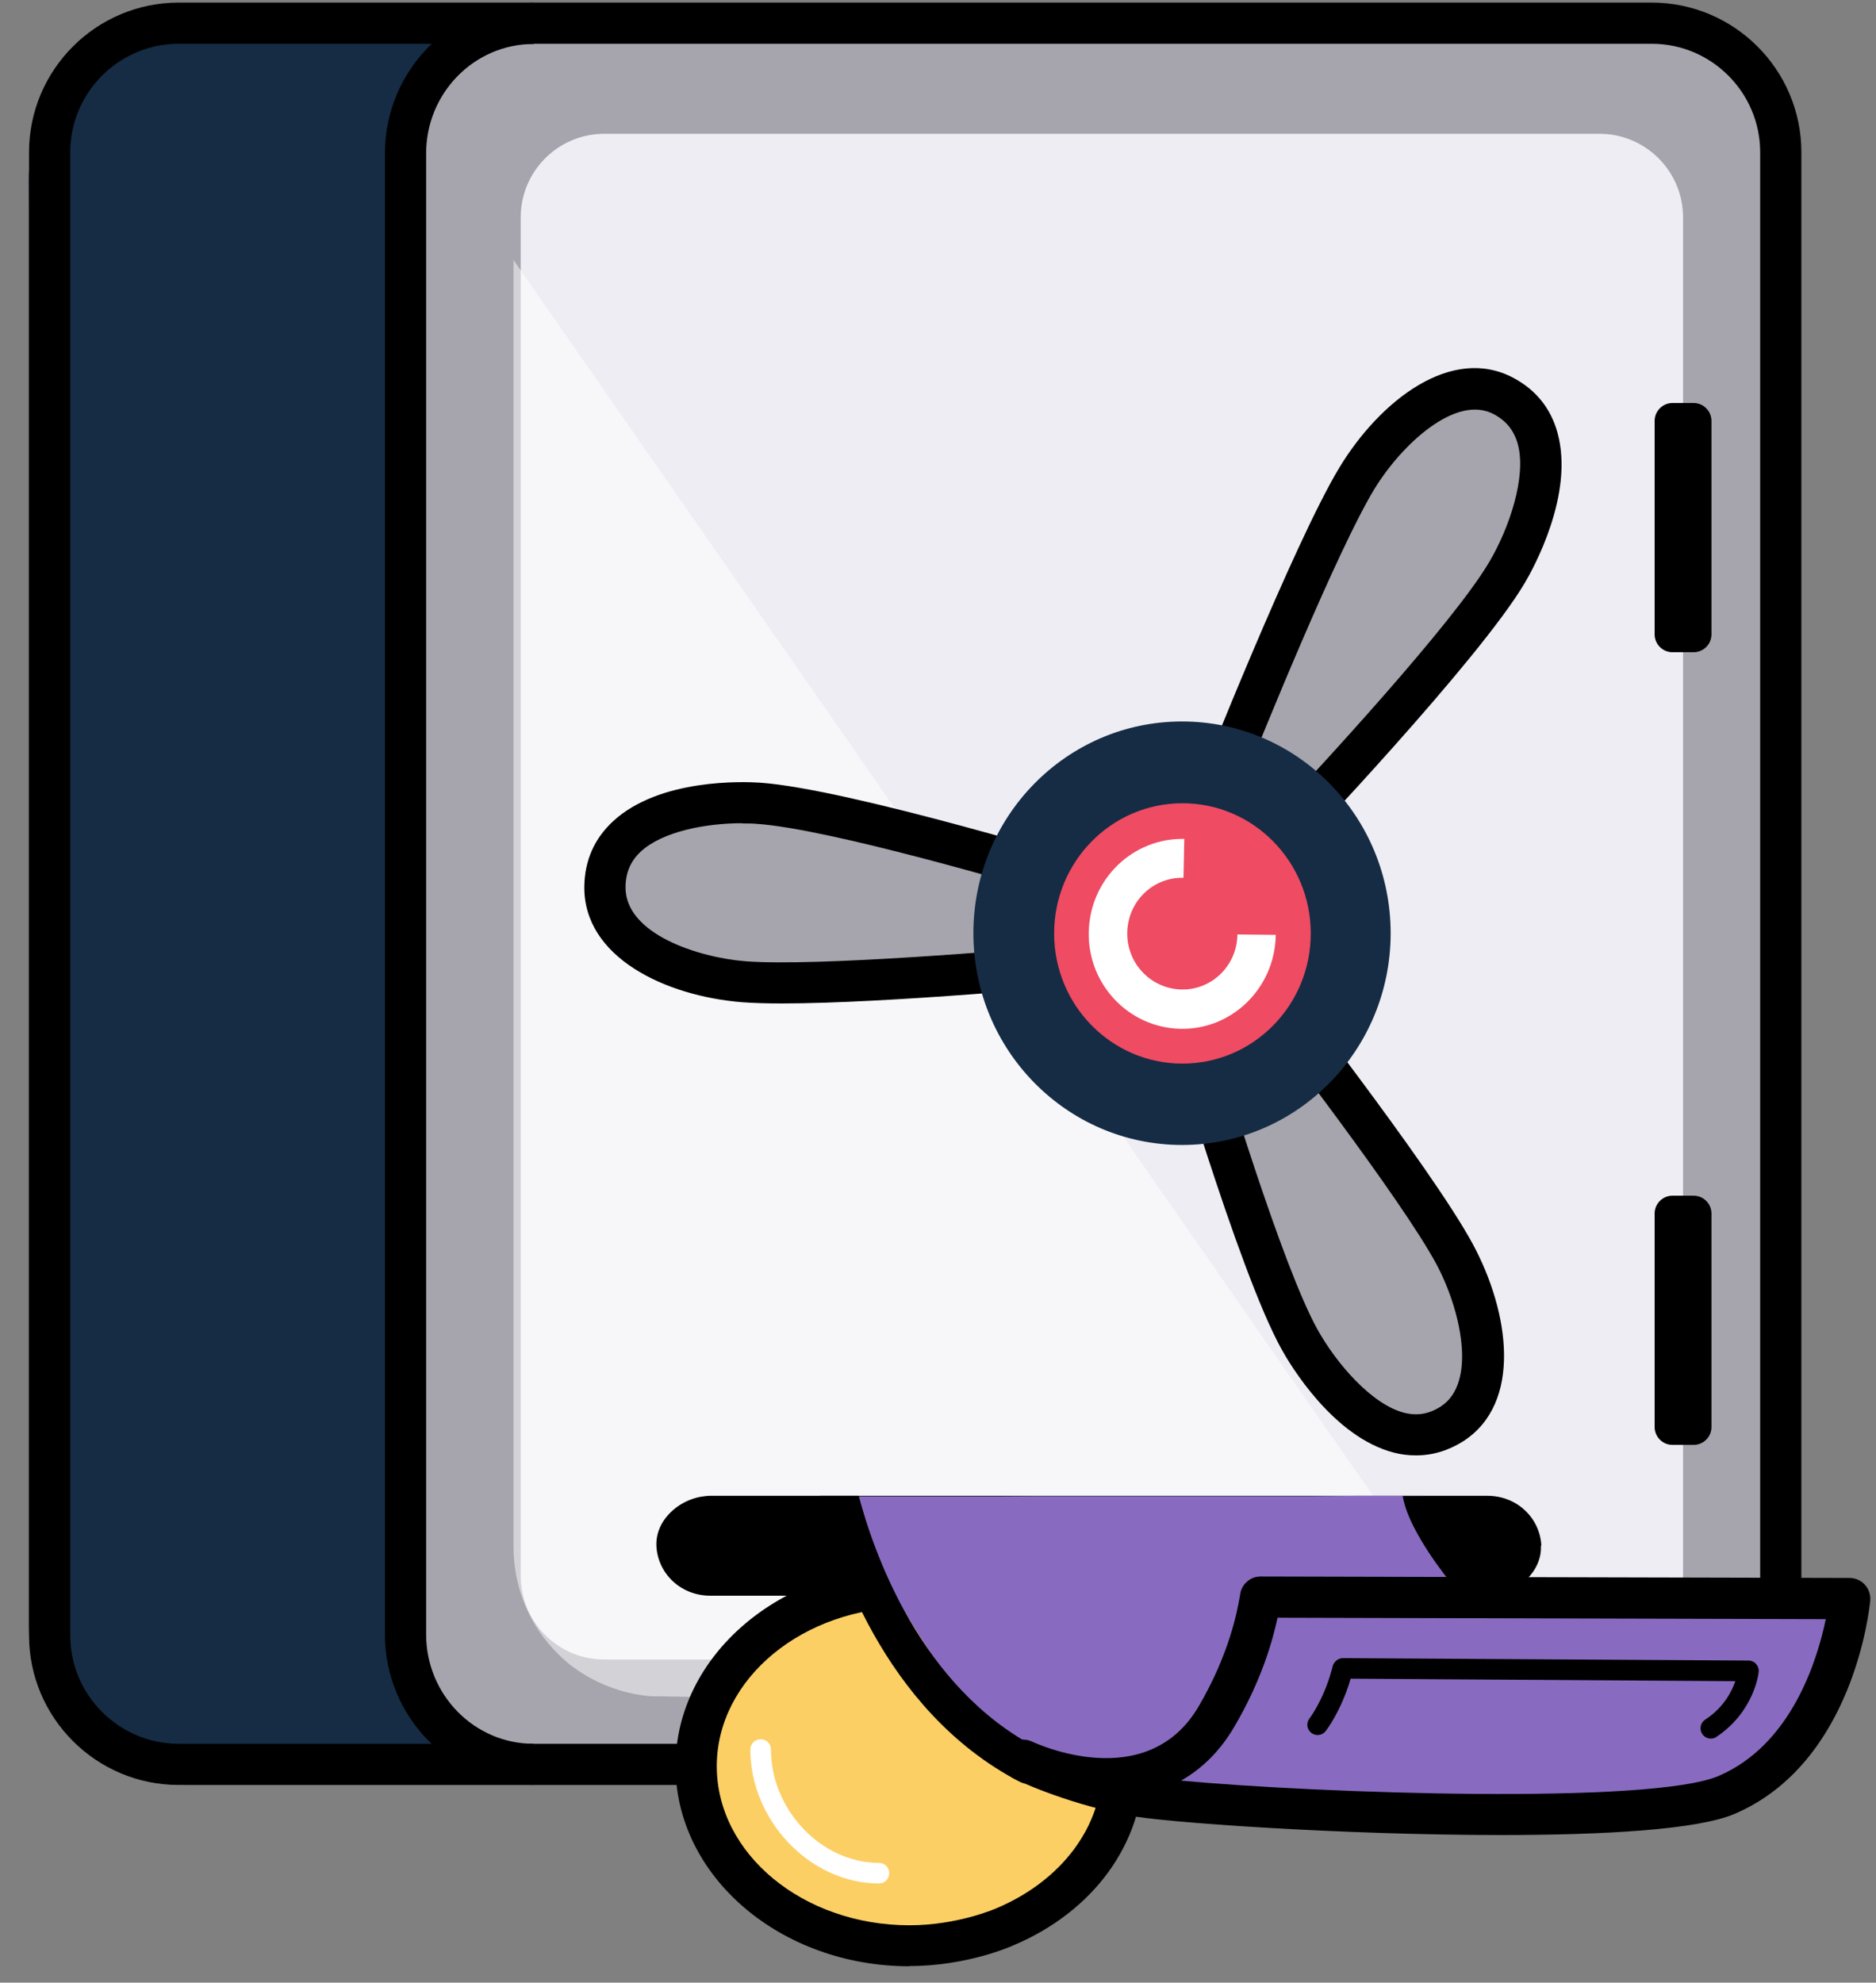 <svg width="53" height="56" viewBox="0 0 53 56" fill="none" xmlns="http://www.w3.org/2000/svg">
<rect x="0" y="0" width="53" height="56" fill="#808080" stroke="none"/>
<g id="Group">
<path id="Vector" d="M0.816 5.117V45.891C0.816 48.393 2.812 50.417 5.279 50.417H45.453C45.616 50.417 45.773 50.406 45.936 50.388C48.176 50.144 49.916 48.224 49.916 45.885V5.111C49.916 2.86 48.293 0.986 46.169 0.643C45.936 0.602 45.698 0.585 45.453 0.585H5.279C5.081 0.585 4.883 0.596 4.691 0.625C2.504 0.916 0.816 2.813 0.816 5.111V5.117Z" fill="#23323F"/>
<path id="Vector_2" d="M0.816 5.117L1.41 46.164C1.41 48.666 3.662 49.836 6.128 49.836H36.866C37.029 49.836 46.536 49.853 46.693 49.836C48.933 49.591 49.916 48.224 49.916 45.891V5.117C49.916 2.865 49.672 1.108 47.548 0.765C47.315 0.724 45.698 0.591 45.453 0.591H5.279C5.081 0.591 4.883 0.602 4.691 0.631C2.504 0.922 0.816 2.819 0.816 5.117Z" fill="#152C44"/>
<path id="Vector_3" d="M19.384 48.253H42.372C45.161 48.253 47.422 45.992 47.422 43.203L47.422 8.346C47.422 5.557 45.161 3.296 42.372 3.296H19.384C16.595 3.296 14.334 5.557 14.334 8.346L14.334 43.203C14.334 45.992 16.595 48.253 19.384 48.253Z" fill="#D9D8DE"/>
<path id="Vector_4" d="M46.116 0.585H15.652C13.335 0.585 11.457 2.463 11.457 4.78V45.222C11.457 47.539 13.335 49.417 15.652 49.417H46.116C48.433 49.417 50.311 47.539 50.311 45.222V4.78C50.311 2.463 48.433 0.585 46.116 0.585Z" fill="#A6A5AD"/>
<path id="Vector_5" d="M45.187 3.779H17.073C15.768 3.779 14.711 4.837 14.711 6.141V44.512C14.711 45.817 15.768 46.874 17.073 46.874H45.187C46.491 46.874 47.549 45.817 47.549 44.512V6.141C47.549 4.837 46.491 3.779 45.187 3.779Z" fill="#EEEDF3"/>
<g id="Group_2" opacity="0.5">
<path id="Vector_6" d="M43.011 48.311L21.594 47.962L18.383 47.91C17.527 47.84 16.742 47.514 16.096 47.014C16.09 47.008 16.079 46.996 16.061 46.985C15.957 46.898 15.858 46.81 15.759 46.711C14.985 45.943 14.508 44.873 14.508 43.697V7.345L42.767 47.962L43.011 48.311Z" fill="white"/>
</g>
<path id="Vector_7" d="M47.252 40.812H47.845C48.125 40.812 48.352 40.585 48.352 40.306V34.278C48.352 33.998 48.125 33.772 47.845 33.772H47.252C46.972 33.772 46.746 33.998 46.746 34.278V40.306C46.746 40.585 46.972 40.812 47.252 40.812Z" fill="black"/>
<path id="Vector_8" d="M47.252 18.423H47.845C48.125 18.423 48.352 18.197 48.352 17.917V11.889C48.352 11.61 48.125 11.383 47.845 11.383H47.252C46.972 11.383 46.746 11.61 46.746 11.889V17.917C46.746 18.197 46.972 18.423 47.252 18.423Z" fill="black"/>
<g id="Group_3">
<path id="Vector_9" d="M36.099 23.788C36.099 23.788 41.3 18.33 42.575 16.172C43.249 15.031 44.384 12.21 42.487 11.185C41.004 10.383 39.223 12.047 38.339 13.495C37.065 15.59 34.348 22.467 34.348 22.467L36.099 23.782V23.788Z" fill="#A6A5AD"/>
<path id="Vector_10" d="M36.164 24.567L33.645 22.676L33.807 22.263C33.918 21.978 36.559 15.316 37.845 13.198C38.986 11.319 41.01 9.731 42.767 10.679C43.396 11.017 43.815 11.54 44.001 12.221C44.484 13.961 43.314 16.067 43.076 16.468C41.784 18.656 36.734 23.962 36.525 24.189L36.17 24.561L36.164 24.567ZM35.053 22.281L36.03 23.014C37.217 21.751 41.034 17.632 42.069 15.881C42.639 14.921 43.134 13.46 42.878 12.535C42.773 12.163 42.558 11.889 42.209 11.703C41.127 11.116 39.585 12.576 38.834 13.804C37.775 15.543 35.658 20.768 35.053 22.281Z" fill="black"/>
</g>
<g id="Group_4">
<path id="Vector_11" d="M31.054 25.05C31.054 25.05 23.892 22.851 21.419 22.688C20.11 22.601 17.119 22.863 17.09 25.044C17.067 26.749 19.336 27.599 21.012 27.733C23.432 27.924 30.699 27.232 30.699 27.232L31.054 25.05Z" fill="#A6A5AD"/>
<path id="Vector_12" d="M22.093 28.343C21.657 28.343 21.273 28.332 20.965 28.308C18.8 28.134 16.479 27.04 16.508 25.033C16.52 24.3 16.793 23.683 17.323 23.194C18.637 21.984 21 22.077 21.459 22.106C23.973 22.275 30.931 24.404 31.222 24.492L31.705 24.643L31.199 27.767L30.751 27.808C30.489 27.831 25.084 28.343 22.088 28.343H22.093ZM20.965 23.252C19.941 23.252 18.719 23.485 18.108 24.049C17.817 24.317 17.677 24.643 17.672 25.05C17.654 26.383 19.737 27.046 21.058 27.151C23.053 27.308 28.587 26.836 30.198 26.697L30.396 25.463C28.755 24.969 23.391 23.404 21.378 23.27C21.244 23.258 21.105 23.258 20.959 23.258L20.965 23.252Z" fill="black"/>
</g>
<g id="Group_5">
<path id="Vector_13" d="M33.395 28.349C33.395 28.349 35.495 35.633 36.711 37.827C37.357 38.985 39.207 41.382 41.022 40.218C42.442 39.305 41.901 36.913 41.092 35.418C39.928 33.26 35.384 27.459 35.384 27.459L33.395 28.355V28.349Z" fill="#A6A5AD"/>
<path id="Vector_14" d="M40.003 41.108C39.799 41.108 39.596 41.085 39.392 41.033C37.658 40.596 36.431 38.519 36.204 38.106C34.97 35.884 32.922 28.809 32.835 28.506L32.695 28.023L35.564 26.737L35.843 27.098C36.029 27.337 40.434 32.963 41.609 35.139C42.65 37.071 43.011 39.63 41.341 40.707C40.922 40.974 40.468 41.108 40.009 41.108H40.003ZM34.092 28.669C34.58 30.327 36.227 35.756 37.216 37.542C37.757 38.519 38.758 39.671 39.671 39.904C40.038 39.997 40.375 39.939 40.701 39.729C41.748 39.054 41.26 36.966 40.573 35.692C39.607 33.905 36.198 29.466 35.197 28.174L34.086 28.675L34.092 28.669Z" fill="black"/>
</g>
<path id="Vector_15" d="M33.394 32.34C36.649 32.34 39.288 29.663 39.288 26.359C39.288 23.056 36.649 20.378 33.394 20.378C30.139 20.378 27.5 23.056 27.5 26.359C27.5 29.663 30.139 32.34 33.394 32.34Z" fill="#152C44"/>
<path id="Vector_16" d="M33.406 30.042C35.408 30.042 37.031 28.396 37.031 26.365C37.031 24.334 35.408 22.688 33.406 22.688C31.404 22.688 29.781 24.334 29.781 26.365C29.781 28.396 31.404 30.042 33.406 30.042Z" fill="#EF4B63"/>
<path id="Vector_17" d="M36.047 26.406L34.959 26.394V26.406C34.942 27.279 34.232 27.971 33.371 27.948C32.51 27.924 31.829 27.209 31.847 26.336C31.864 25.463 32.574 24.771 33.435 24.794L33.458 23.695C31.998 23.666 30.794 24.835 30.759 26.319C30.724 27.802 31.887 29.024 33.342 29.059C34.796 29.094 36.007 27.919 36.041 26.435C36.041 26.429 36.041 26.418 36.041 26.412L36.047 26.406Z" fill="white"/>
<path id="Vector_18" d="M46.662 50.417H5.05C2.717 50.417 0.82 48.521 0.82 46.188V4.303C0.82 1.969 2.717 0.073 5.05 0.073H46.662C48.995 0.073 50.892 1.969 50.892 4.303V46.188C50.892 48.521 48.995 50.417 46.662 50.417ZM5.05 1.236C3.363 1.236 1.984 2.609 1.984 4.303V46.188C1.984 47.875 3.357 49.254 5.05 49.254H46.662C48.349 49.254 49.728 47.881 49.728 46.188V4.303C49.728 2.615 48.355 1.236 46.662 1.236H5.05Z" fill="black"/>
<path id="Vector_19" d="M15.076 50.417C12.76 50.417 10.875 48.509 10.875 46.164V4.332C10.875 1.987 12.76 0.079 15.076 0.079V1.242C13.4 1.242 12.039 2.627 12.039 4.332V46.164C12.039 47.869 13.4 49.254 15.076 49.254V50.417Z" fill="black"/>
<g id="Group_6">
<path id="Vector_20" d="M43.533 43.663C43.568 44.378 42.893 44.995 42.154 45.065C42.108 45.065 42.061 45.071 42.009 45.071C41.997 45.071 41.985 45.071 41.974 45.071C41.822 45.071 41.124 45.071 40.065 45.071C39.262 45.071 38.25 45.071 37.115 45.071H35.539C34.096 45.071 32.531 45.071 30.966 45.071C29.889 45.071 28.813 45.071 27.777 45.071H25.974C24.938 45.071 23.984 45.071 23.152 45.071C22.413 45.071 21.773 45.071 21.267 45.071C20.755 45.071 20.388 45.071 20.196 45.071H20.068C19.213 45.071 18.579 44.425 18.544 43.663C18.532 43.372 18.631 43.092 18.817 42.86C19.056 42.557 19.428 42.336 19.824 42.272C19.905 42.26 19.987 42.249 20.068 42.249H20.115C20.26 42.249 20.796 42.249 21.604 42.249C22.012 42.249 22.483 42.249 23.018 42.249C23.803 42.249 24.711 42.249 25.694 42.249H27.178C29.628 42.249 32.374 42.249 34.835 42.249H36.731C37.249 42.249 37.744 42.249 38.209 42.249C38.774 42.249 39.291 42.249 39.757 42.249H40.414C41.322 42.249 41.904 42.249 42.02 42.249C42.876 42.249 43.51 42.895 43.545 43.657L43.533 43.663Z" fill="black"/>
<g id="Group_7">
<path id="Vector_21" d="M25.688 54.956C29.017 54.956 31.715 52.684 31.715 49.882C31.715 47.08 29.017 44.809 25.688 44.809C22.359 44.809 19.66 47.08 19.66 49.882C19.66 52.684 22.359 54.956 25.688 54.956Z" fill="#FCCF65"/>
<path id="Vector_22" d="M24.83 53.199C22.898 53.199 21.199 51.43 21.199 49.417C21.199 49.254 21.327 49.126 21.49 49.126C21.653 49.126 21.781 49.254 21.781 49.417C21.781 51.121 23.206 52.617 24.83 52.617C24.993 52.617 25.121 52.745 25.121 52.908C25.121 53.071 24.993 53.199 24.83 53.199Z" fill="white"/>
<path id="Vector_23" d="M25.695 55.538C22.053 55.538 19.086 53.001 19.086 49.882C19.086 46.764 22.053 44.227 25.695 44.227C29.338 44.227 32.305 46.764 32.305 49.882C32.305 52.052 30.897 53.996 28.622 54.95C28.587 54.967 27.33 55.532 25.695 55.532V55.538ZM25.695 45.396C22.693 45.396 20.25 47.41 20.25 49.888C20.25 52.367 22.693 54.38 25.695 54.38C27.069 54.38 28.145 53.903 28.157 53.897C30.001 53.117 31.141 51.581 31.141 49.894C31.141 47.421 28.698 45.402 25.695 45.402V45.396Z" fill="black"/>
</g>
<g id="Group_8">
<path id="Vector_24" d="M47.619 48.375L30.711 50.703C30.711 50.703 30.246 50.615 29.483 50.138C29.268 49.999 29.024 49.83 28.762 49.626C28.11 49.103 27.261 48.119 26.359 46.781C26.347 46.77 26.336 46.752 26.324 46.735C26.086 46.38 25.841 45.996 25.597 45.588C25.597 45.583 25.591 45.577 25.585 45.571C24.998 44.593 24.398 43.482 23.828 42.266H28.18L29.28 42.26H36.983L38.362 42.249H40.206C40.206 42.249 42.859 47.351 47.619 48.375Z" fill="#886BC1"/>
<path id="Vector_25" d="M41.316 45.077C41.217 44.995 40.443 44.093 39.978 43.197C39.803 42.871 39.675 42.54 39.629 42.255C40.141 42.255 40.618 42.255 41.037 42.255C41.118 42.4 41.2 42.546 41.287 42.685C41.339 42.773 41.473 42.97 41.613 43.186C41.816 43.482 42.032 43.802 42.055 43.837C42.084 43.878 43.201 45.065 43.224 45.065C43.574 45.565 42.305 45.903 41.322 45.082L41.316 45.077Z" fill="black"/>
<path id="Vector_26" d="M28.961 49.626C28.961 49.626 32.609 51.5 34.372 48.498C35.402 46.746 35.576 45.327 35.623 45.117L52.269 45.158C52.269 45.158 52.17 49.737 49.069 51.034C45.968 52.332 33.429 51.418 31.678 51.063C29.927 50.709 28.967 49.626 28.967 49.626H28.961Z" fill="#886BC1"/>
<path id="Vector_27" d="M42.417 51.831C37.949 51.831 32.829 51.477 31.817 51.267C30.007 50.901 28.698 50.266 28.646 50.237C28.361 50.097 28.239 49.748 28.378 49.463C28.518 49.178 28.867 49.056 29.152 49.19C29.292 49.254 32.404 50.691 33.865 48.195C34.732 46.717 34.953 45.507 35.023 45.111C35.034 45.053 35.04 45.007 35.046 44.977C35.11 44.716 35.343 44.529 35.61 44.529L52.256 44.57C52.419 44.57 52.576 44.64 52.687 44.762C52.797 44.884 52.849 45.041 52.838 45.205C52.82 45.391 52.384 49.783 49.01 51.232C47.968 51.68 45.332 51.831 42.412 51.831H42.417ZM33.376 50.295C37.169 50.65 46.647 50.982 48.556 50.161C50.609 49.283 51.343 46.886 51.581 45.734L36.093 45.693C35.959 46.322 35.645 47.462 34.865 48.783C34.452 49.487 33.935 49.969 33.376 50.289V50.295Z" fill="black"/>
<path id="Vector_28" d="M48.334 49.108C48.241 49.108 48.148 49.062 48.09 48.975C48.003 48.841 48.038 48.66 48.172 48.573C48.689 48.236 48.922 47.788 49.027 47.485L38.158 47.415C37.891 48.329 37.472 48.87 37.455 48.893C37.356 49.021 37.175 49.044 37.047 48.946C36.919 48.847 36.896 48.666 36.995 48.538C36.995 48.538 37.385 48.032 37.617 47.188L37.647 47.078C37.676 46.944 37.798 46.834 37.937 46.834L49.399 46.903C49.481 46.903 49.562 46.938 49.614 47.002C49.667 47.06 49.696 47.148 49.684 47.229C49.684 47.276 49.55 48.358 48.486 49.062C48.439 49.097 48.381 49.108 48.329 49.108H48.334Z" fill="black"/>
</g>
</g>
<path id="Vector_29" d="M29.514 50.086C29.421 50.272 29.234 50.383 29.042 50.383C28.961 50.383 28.879 50.365 28.804 50.324C24.923 48.306 23.544 43.866 23.16 42.249H24.26C24.69 43.878 26.017 47.66 29.287 49.364C29.549 49.498 29.647 49.824 29.514 50.086Z" fill="black"/>
</g>
</svg>
